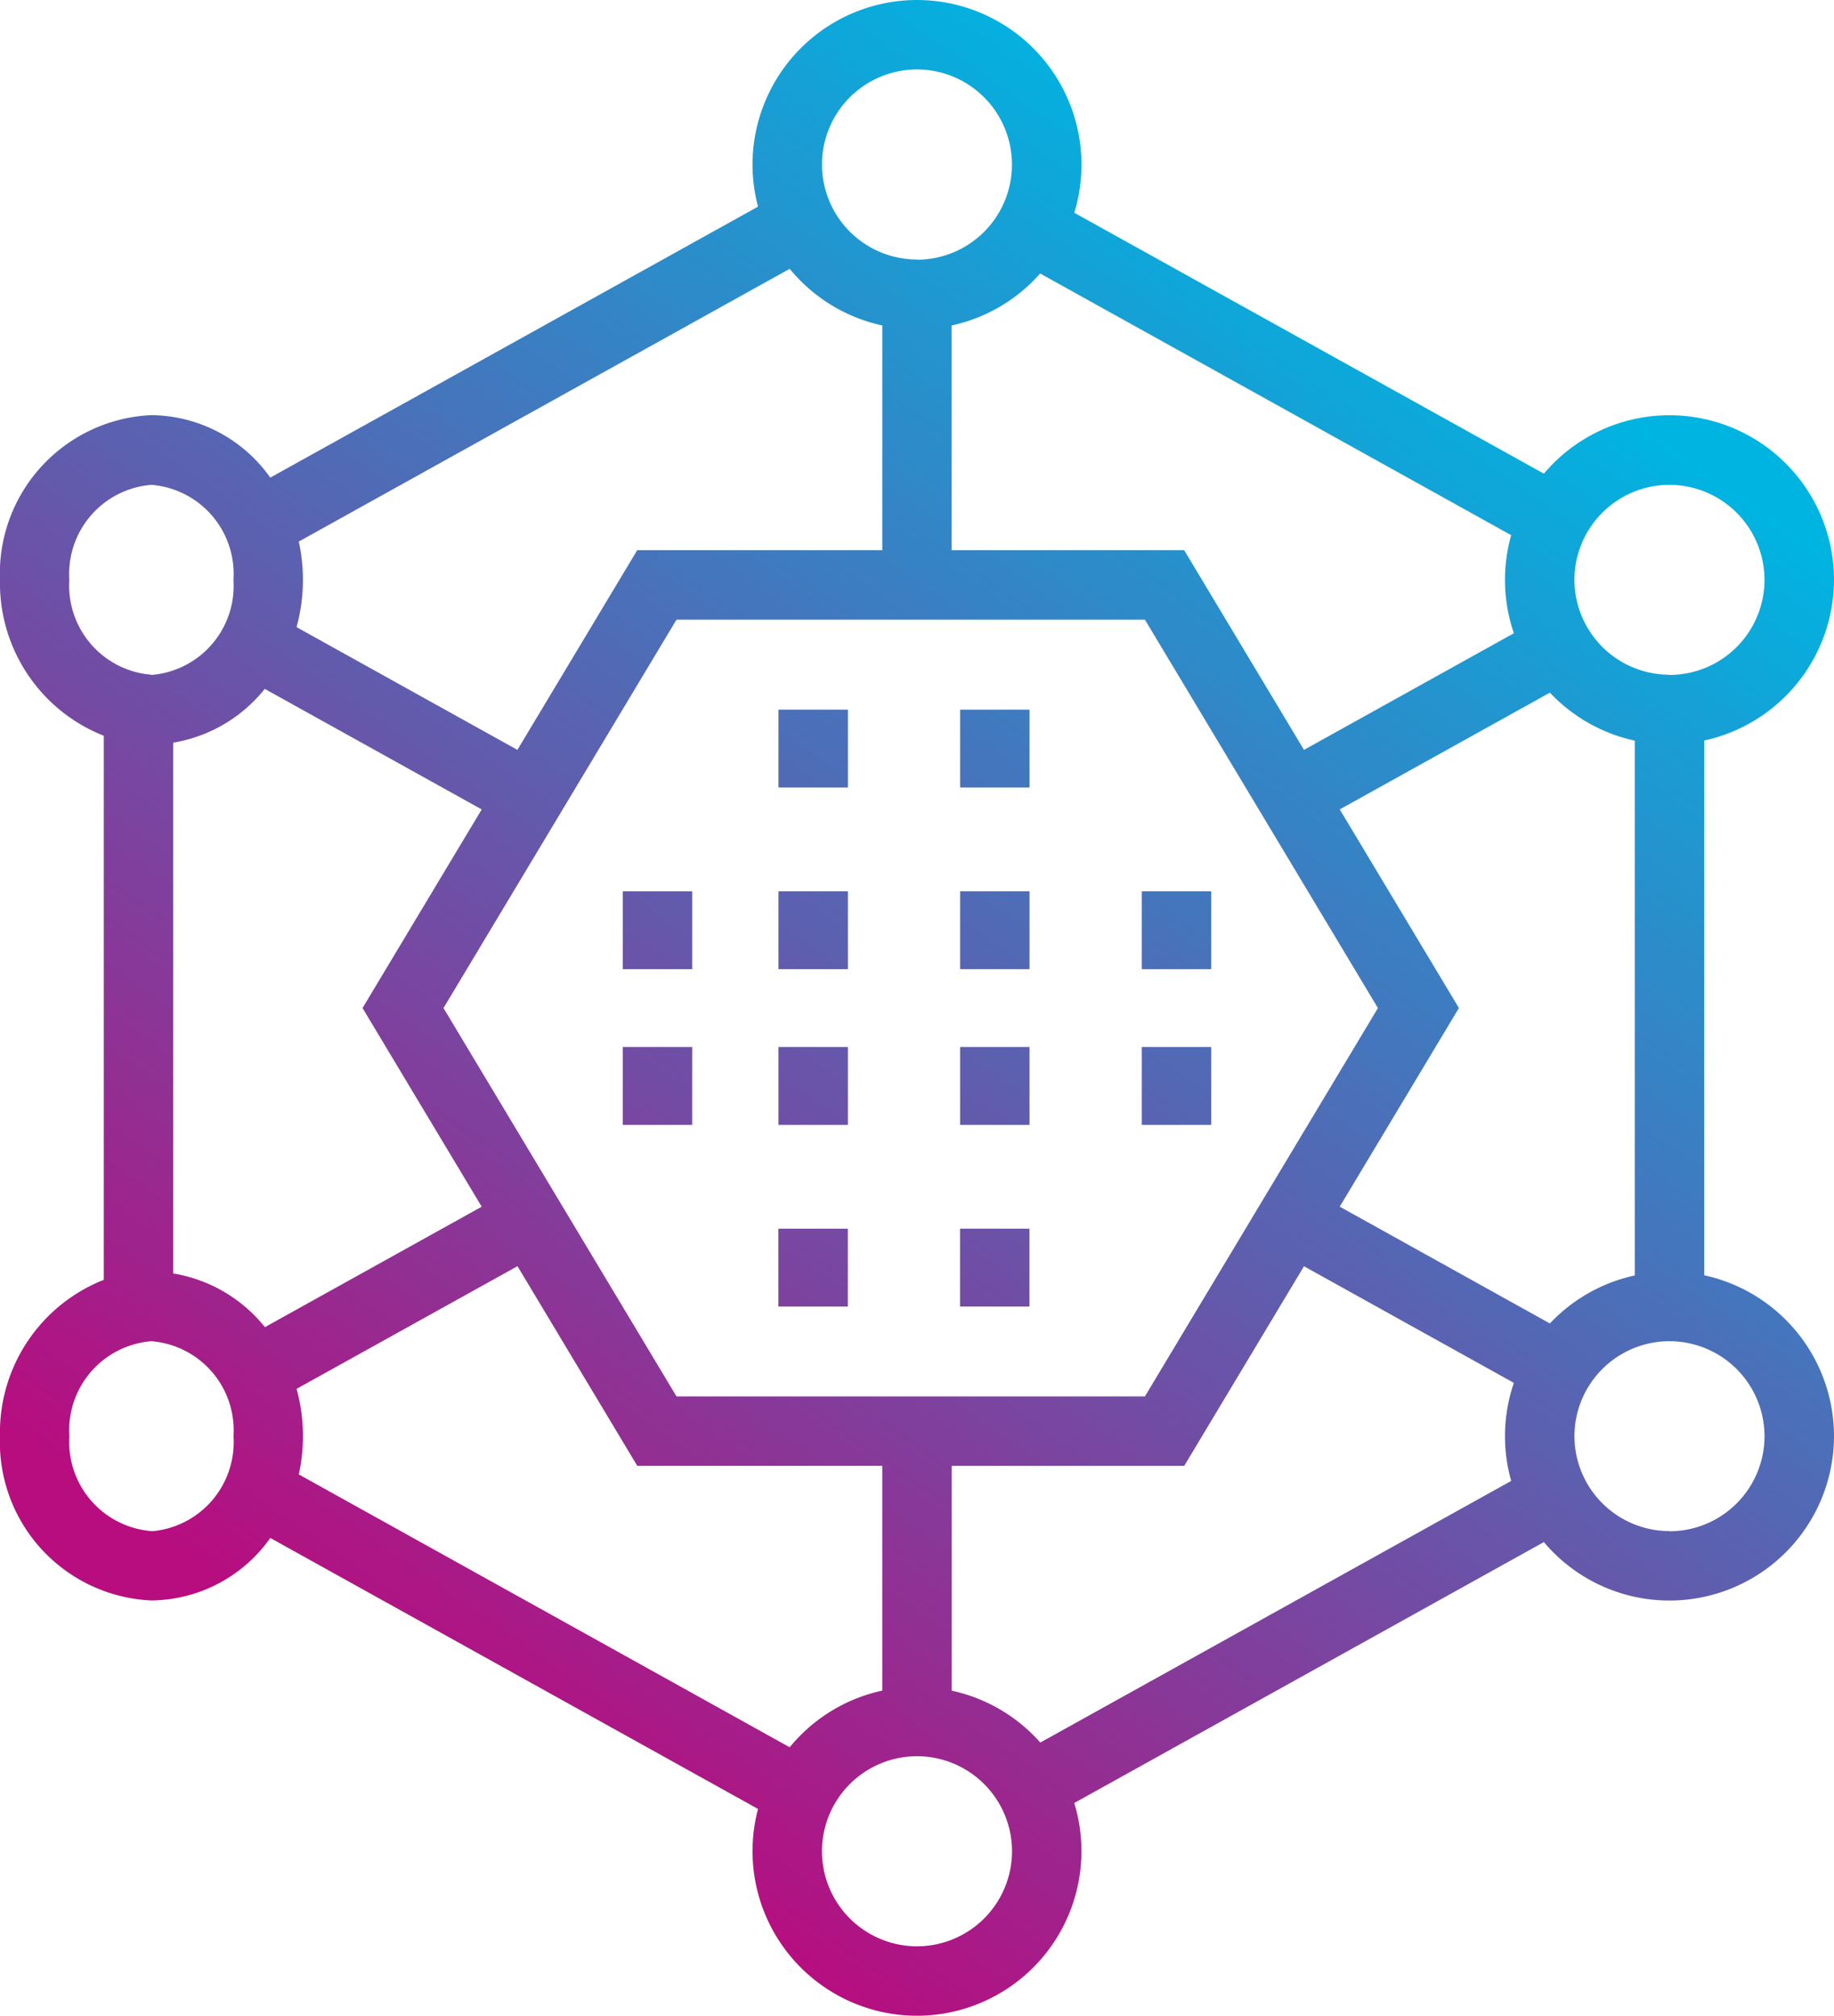 <svg xmlns="http://www.w3.org/2000/svg" xmlns:xlink="http://www.w3.org/1999/xlink" width="79.241" height="87.09" viewBox="0 0 79.241 87.09"><defs><linearGradient id="a" x1="0.761" y1="0.124" x2="0.273" y2="0.882" gradientUnits="objectBoundingBox"><stop offset="0" stop-color="#00b4e1"/><stop offset="1" stop-color="#b70d7f"/></linearGradient></defs><path d="M1031.993-1506.016a7.091,7.091,0,0,1,.238-1.828l-21.073-11.708a6.366,6.366,0,0,1-5.135,2.7,6.85,6.85,0,0,1-6.545-7.106,7.091,7.091,0,0,1,4.485-6.746v-23.508a7.091,7.091,0,0,1-4.485-6.746,6.85,6.85,0,0,1,6.545-7.106,6.366,6.366,0,0,1,5.134,2.7l21.074-11.708a7.091,7.091,0,0,1-.238-1.828A7.114,7.114,0,0,1,1039.1-1586a7.114,7.114,0,0,1,7.106,7.106,7.088,7.088,0,0,1-.312,2.085l20.292,11.274a7.093,7.093,0,0,1,5.428-2.525,7.114,7.114,0,0,1,7.106,7.106,7.118,7.118,0,0,1-5.606,6.947v23.106a7.118,7.118,0,0,1,5.606,6.947,7.114,7.114,0,0,1-7.106,7.106,7.092,7.092,0,0,1-5.429-2.526l-20.292,11.274a7.084,7.084,0,0,1,.312,2.085,7.114,7.114,0,0,1-7.106,7.106A7.114,7.114,0,0,1,1031.993-1506.016Zm7.106,4.107a4.111,4.111,0,0,0,4.106-4.107,4.11,4.11,0,0,0-4.106-4.106,4.11,4.11,0,0,0-4.106,4.106A4.111,4.111,0,0,0,1039.1-1501.909Zm-5.5-8.6a7.115,7.115,0,0,1,4-2.448v-9.712h-10.586l-5.175-8.625-9.545,5.3a7.65,7.65,0,0,1,.275,2.041,7.679,7.679,0,0,1-.179,1.655Zm10.822-.2,20.351-11.307a7.087,7.087,0,0,1-.267-1.931,7.077,7.077,0,0,1,.384-2.305l-9.069-5.039-5.175,8.625H1040.6v9.712A7.109,7.109,0,0,1,1044.424-1510.716Zm27.19-9.132a4.111,4.111,0,0,0,4.107-4.106,4.111,4.111,0,0,0-4.107-4.106,4.11,4.11,0,0,0-4.106,4.106A4.11,4.11,0,0,0,1071.614-1519.849Zm-65.59,0a3.861,3.861,0,0,0,3.546-4.106,3.861,3.861,0,0,0-3.546-4.106,3.861,3.861,0,0,0-3.545,4.106A3.861,3.861,0,0,0,1006.024-1519.849Zm12.62-22.606,10.068,16.78h20.238l10.068-16.78-10.068-16.781h-20.238Zm-7.722,13.79,9.373-5.208-5.149-8.582,5.149-8.582-9.373-5.207a6.411,6.411,0,0,1-3.958,2.323v22.933A6.412,6.412,0,0,1,1010.921-1528.665Zm55.526-.163a7.107,7.107,0,0,1,3.667-2.074v-23.106a7.107,7.107,0,0,1-3.667-2.074l-9.08,5.044,5.149,8.582-5.149,8.582Zm-15.8-33.407,5.175,8.625,9.069-5.039a7.078,7.078,0,0,1-.384-2.305,7.087,7.087,0,0,1,.267-1.932l-20.351-11.306a7.109,7.109,0,0,1-3.825,2.246v9.711Zm-28.81,8.625,5.175-8.625H1037.6v-9.711a7.115,7.115,0,0,1-4-2.448l-21.212,11.785a7.677,7.677,0,0,1,.179,1.655,7.65,7.65,0,0,1-.275,2.041Zm49.775-3.237a4.111,4.111,0,0,0,4.107-4.107,4.111,4.111,0,0,0-4.107-4.106,4.111,4.111,0,0,0-4.106,4.106A4.111,4.111,0,0,0,1071.614-1556.848Zm-65.59,0a3.862,3.862,0,0,0,3.546-4.107,3.861,3.861,0,0,0-3.546-4.106,3.861,3.861,0,0,0-3.545,4.106A3.861,3.861,0,0,0,1006.024-1556.848Zm33.076-17.94a4.11,4.11,0,0,0,4.106-4.106A4.11,4.11,0,0,0,1039.1-1583a4.11,4.11,0,0,0-4.106,4.106A4.11,4.11,0,0,0,1039.1-1574.788Zm1.863,45.227v-3.363h3v3.363Zm-7.848,0v-3.363h3v3.363Zm15.7-7.848v-3.364h3v3.364Zm-7.849,0v-3.364h3v3.364Zm-7.848,0v-3.364h3v3.364Zm-6.727,0v-3.364h3v3.364Zm22.424-6.728v-3.363h3v3.363Zm-7.849,0v-3.363h3v3.363Zm-7.848,0v-3.363h3v3.363Zm-6.727,0v-3.363h3v3.363Zm14.575-7.848v-3.364h3v3.364Zm-7.848,0v-3.364h3v3.364Z" transform="translate(-999.479 1586)" fill="url(#a)"/></svg>